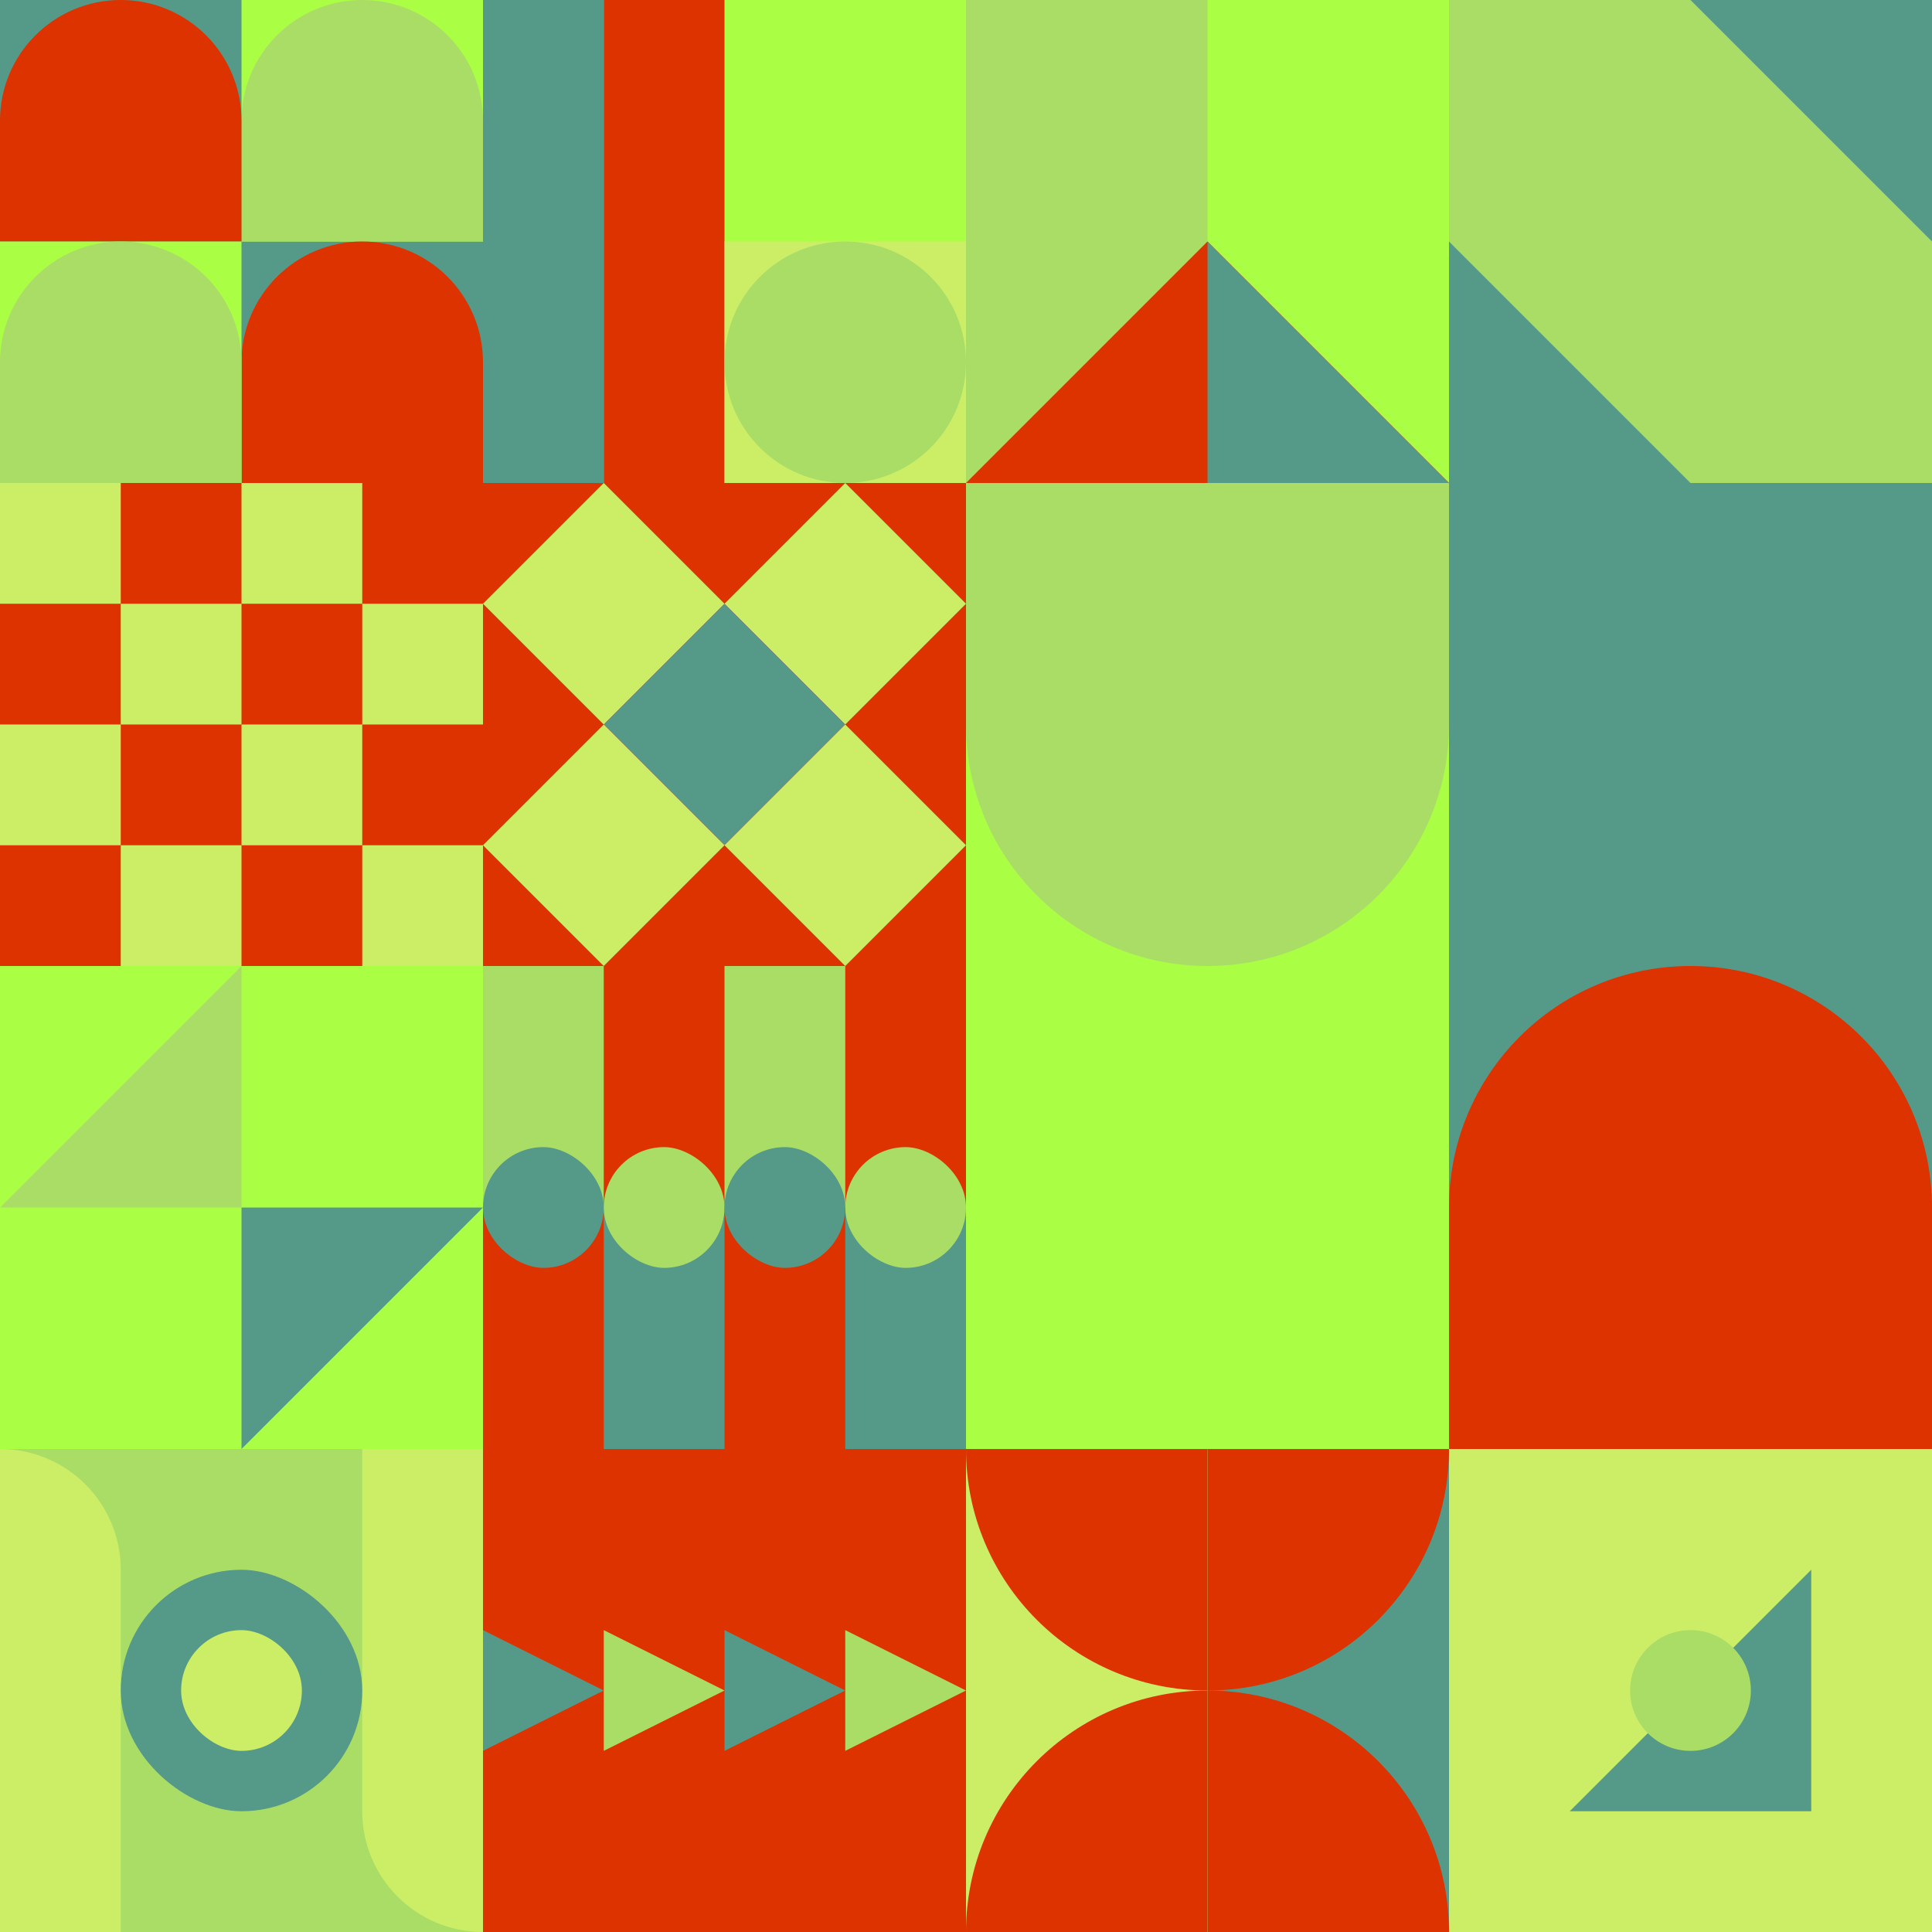 <svg id="geo" xmlns="http://www.w3.org/2000/svg" width="1280" height="1280" viewBox="0 0 1280 1280" fill="none" style="width:640px;height:640px"><g class="svg-image"><g class="block-0" transform="translate(0,0), scale(1), rotate(0, 160, 160)" height="320" width="320" clip-path="url(#trim)"><rect width="320" height="320" fill="#aadd66"/><rect y="320" width="320" height="320" transform="rotate(-90 0 320)" fill="#559988"/><rect x="160" y="160" width="160" height="160" transform="rotate(-90 160 160)" fill="#aaff44"/><path d="M160 160V80C160 35.817 195.817 0 240 0C284.183 0 320 35.817 320 80V160H160Z" fill="#aadd66"/><path d="M160 320V240C160 195.817 195.817 160 240 160C284.183 160 320 195.817 320 240V320H160Z" fill="#dd3300"/><path d="M160 160V80C160 35.817 124.183 0 80 0C35.817 0 0 35.817 0 80V160H160Z" fill="#dd3300"/><rect y="320" width="160" height="160" transform="rotate(-90 0 320)" fill="#aaff44"/><path d="M160 320V240C160 195.817 124.183 160 80 160C35.817 160 0 195.817 0 240V320H160Z" fill="#aadd66"/></g><g class="block-1" transform="translate(320,0), scale(1), rotate(0, 160, 160)" height="320" width="320" clip-path="url(#trim)"><style>@keyframes geo-a0_t{0%,13.636%{transform:translate(240px,240px);animation-timing-function:ease-in-out}50%,63.636%{transform:translate(240px,80px);animation-timing-function:ease-in-out}to{transform:translate(240px,240px)}}</style><rect width="320" height="320" fill="#aaff44"/><rect width="80" height="320" fill="#559988"/><rect x="80" width="80" height="320" fill="#dd3300"/><rect x="160" y="160" width="160" height="160" fill="#ccee66"/><circle fill="#aadd66" transform="translate(240 240)" style="animation:2.2s ease-in-out infinite both geo-a0_t" r="80"/></g><g class="block-2" transform="translate(640,0), scale(1), rotate(0, 160, 160)" height="320" width="320" clip-path="url(#trim)"><rect width="320" height="320" fill="#aadd66"/><rect x="160" width="160" height="320" fill="#aaff44"/><path d="M160 160L320 320H0L160 160Z" fill="#dd3300"/><path fill-rule="evenodd" clip-rule="evenodd" d="M160 320H320L160 160V320Z" fill="#559988"/></g><g class="block-3" transform="translate(960,0), scale(1), rotate(0, 160, 160)" height="320" width="320" clip-path="url(#trim)"><rect width="320" height="320" fill="#dd3300"/><rect width="320" height="320" fill="#559988"/><path fill-rule="evenodd" clip-rule="evenodd" d="M0 0H160L320 160V320H160L0 160V0Z" fill="#aadd66"/></g><g class="block-4" transform="translate(0,320), scale(1), rotate(0, 160, 160)" height="320" width="320" clip-path="url(#trim)"><rect width="320" height="320" fill="white"/><rect y="320" width="320" height="320" transform="rotate(-90 0 320)" fill="#dd3300"/><rect y="80" width="80" height="80" transform="rotate(-90 0 80)" fill="#ccee66"/><rect x="160" y="80" width="80" height="80" transform="rotate(-90 160 80)" fill="#ccee66"/><rect x="80" y="160" width="80" height="80" transform="rotate(-90 80 160)" fill="#ccee66"/><rect x="240" y="160" width="80" height="80" transform="rotate(-90 240 160)" fill="#ccee66"/><rect y="240" width="80" height="80" transform="rotate(-90 0 240)" fill="#ccee66"/><rect x="160" y="240" width="80" height="80" transform="rotate(-90 160 240)" fill="#ccee66"/><rect x="80" y="320" width="80" height="80" transform="rotate(-90 80 320)" fill="#ccee66"/><rect x="240" y="320" width="80" height="80" transform="rotate(-90 240 320)" fill="#ccee66"/></g><g class="block-5" transform="translate(320,320), scale(1), rotate(270, 160, 160)" height="320" width="320" clip-path="url(#trim)"><rect width="320" height="320" fill="#dd3300"/><path d="M160 80L240 0L320 80L240 160L160 80Z" fill="#ccee66"/><path d="M160 240L240 160L320 240L240 320L160 240Z" fill="#ccee66"/><path d="M80 160L160 80L240 160L160 240L80 160Z" fill="#559988"/><path d="M0 80L80 0L160 80L80 160L0 80Z" fill="#ccee66"/><path d="M0 240L80 160L160 240L80 320L0 240Z" fill="#ccee66"/></g><g class="block-6" transform="translate(640,320), scale(2), rotate(0, 160, 160)" height="640" width="640" clip-path="url(#trim)"><style>@keyframes geo-12-a0_t{0%,13.636%{transform:translate(0,0);animation-timing-function:ease-in-out}50%,63.636%{transform:translate(0,-320px);animation-timing-function:ease-in-out}to{transform:translate(0,0)}}@keyframes geo-12-a1_t{0%,13.636%{transform:translate(-160px,-320px);animation-timing-function:ease-in-out}50%,63.636%{transform:translate(-160px,0);animation-timing-function:ease-in-out}to{transform:translate(-160px,-320px)}}</style><rect width="320" height="320" fill="#aadd66"/><rect width="320" height="320" fill="#aaff44" transform="rotate(-90 160 160)"/><rect width="320" height="160" fill="#559988" transform="rotate(-90 240 80)"/><path d="M160 240v160c0 44.2 35.8 80 80 80s80-35.8 80-80V240c0-44.2-35.8-80-80-80s-80 35.8-80 80Z" fill="#dd3300" fill-rule="evenodd" style="animation:2.2s ease-in-out infinite both geo-12-a0_t"/><path d="M160 240v160c0 44.2 35.8 80 80 80s80-35.8 80-80V240c0-44.2-35.8-80-80-80s-80 35.8-80 80Z" fill="#aadd66" fill-rule="evenodd" transform="translate(-160 -320)" style="animation:2.2s ease-in-out infinite both geo-12-a1_t"/></g><g class="block-7" transform="translate(0,640), scale(1), rotate(0, 160, 160)" height="320" width="320" clip-path="url(#trim)"><rect width="320" height="320" fill="#aadd66"/><rect width="320" height="320" fill="#aaff44"/><path d="M160 320V160H320L160 320Z" fill="#559988"/><path d="M160 0V160H0L160 0Z" fill="#aadd66"/></g><g class="block-8" transform="translate(320,640), scale(1), rotate(0, 160, 160)" height="320" width="320" clip-path="url(#trim)"><rect width="320" height="320" fill="#dd3300"/><rect width="80" height="160" fill="#aadd66"/><rect x="160" width="80" height="160" fill="#aadd66"/><rect x="80" y="160" width="80" height="160" fill="#559988"/><rect x="240" y="160" width="80" height="160" fill="#559988"/><rect width="80" height="80" rx="40" transform="matrix(0 -1 -1 0 80 200)" fill="#559988"/><rect width="80" height="80" rx="40" transform="matrix(0 -1 -1 0 160 200)" fill="#aadd66"/><rect width="80" height="80" rx="40" transform="matrix(0 -1 -1 0 320 200)" fill="#aadd66"/><rect width="80" height="80" rx="40" transform="matrix(0 -1 -1 0 240 200)" fill="#559988"/></g><g class="block-9" transform="translate(0,960), scale(1), rotate(180, 160, 160)" height="320" width="320" clip-path="url(#trim)"><rect width="320" height="320" fill="#aadd66"/><path d="M320 0V320V320C275.817 320 240 284.183 240 240V0H320Z" fill="#ccee66"/><path d="M0 320V0V0C44.183 0 80 35.817 80 80V320H0Z" fill="#ccee66"/><rect width="160" height="160" rx="80" transform="matrix(0 -1 -1 0 240 240)" fill="#559988"/><rect width="80" height="80" rx="40" transform="matrix(0 -1 -1 0 200 200)" fill="#ccee66"/></g><g class="block-10" transform="translate(320,960), scale(1), rotate(90, 160, 160)" height="320" width="320" clip-path="url(#trim)"><rect width="320" height="320" fill="#dd3300"/><path d="M160 240L200 320H120L160 240Z" fill="#559988"/><path d="M160 160L200 240H120L160 160Z" fill="#aadd66"/><path d="M160 80L200 160H120L160 80Z" fill="#559988"/><path d="M160 0L200 80H120L160 0Z" fill="#aadd66"/></g><g class="block-11" transform="translate(640,960), scale(1), rotate(0, 160, 160)" height="320" width="320" clip-path="url(#trim)"><rect width="320" height="320" fill="#aadd66"/><rect y="320" width="320" height="320" transform="rotate(-90 0 320)" fill="#559988"/><path d="M160 320V160C248.366 160 320 231.634 320 320H160Z" fill="#dd3300"/><path d="M160 0V160C248.366 160 320 88.366 320 0L160 0Z" fill="#dd3300"/><rect y="320" width="320" height="160" transform="rotate(-90 0 320)" fill="#ccee66"/><path d="M160 320V160C71.634 160 0 231.634 0 320H160Z" fill="#dd3300"/><path d="M160 0V160C71.634 160 0 88.366 0 0L160 0Z" fill="#dd3300"/></g><g class="block-12" transform="translate(960,960), scale(1), rotate(90, 160, 160)" height="320" width="320" clip-path="url(#trim)"><style>@keyframes geo-70a0_t{0%,6.818%{transform:translate(160px,160px) rotate(0deg) translate(-160px,-160px);animation-timing-function:cubic-bezier(.4,0,.6,1)}25%,31.818%{transform:translate(160px,160px) rotate(90deg) translate(-160px,-160px);animation-timing-function:cubic-bezier(.4,0,.6,1)}50%,56.818%{transform:translate(160px,160px) rotate(180deg) translate(-160px,-160px);animation-timing-function:cubic-bezier(.4,0,.6,1)}75%,81.818%{transform:translate(160px,160px) rotate(270deg) translate(-160px,-160px);animation-timing-function:cubic-bezier(.4,0,.6,1)}to{transform:translate(160px,160px) rotate(360deg) translate(-160px,-160px)}}</style><rect width="320" height="320" fill="#ccee66"/><path d="M240 240V80H80l160 160Z" fill="#559988" style="animation:4.4s linear infinite both geo-70a0_t"/><circle cx="160" cy="160" fill="#aadd66" r="40"/></g></g><clipPath id="trim"><rect width="320" height="320" fill="white"/></clipPath><filter id="noiseFilter"><feTurbulence baseFrequency="0.5" result="noise"/><feColorMatrix type="saturate" values="0.10"/><feBlend in="SourceGraphic" in2="noise" mode="multiply"/></filter><rect transform="translate(0,0)" height="1280" width="1280" filter="url(#noiseFilter)" opacity="0.4"/></svg>